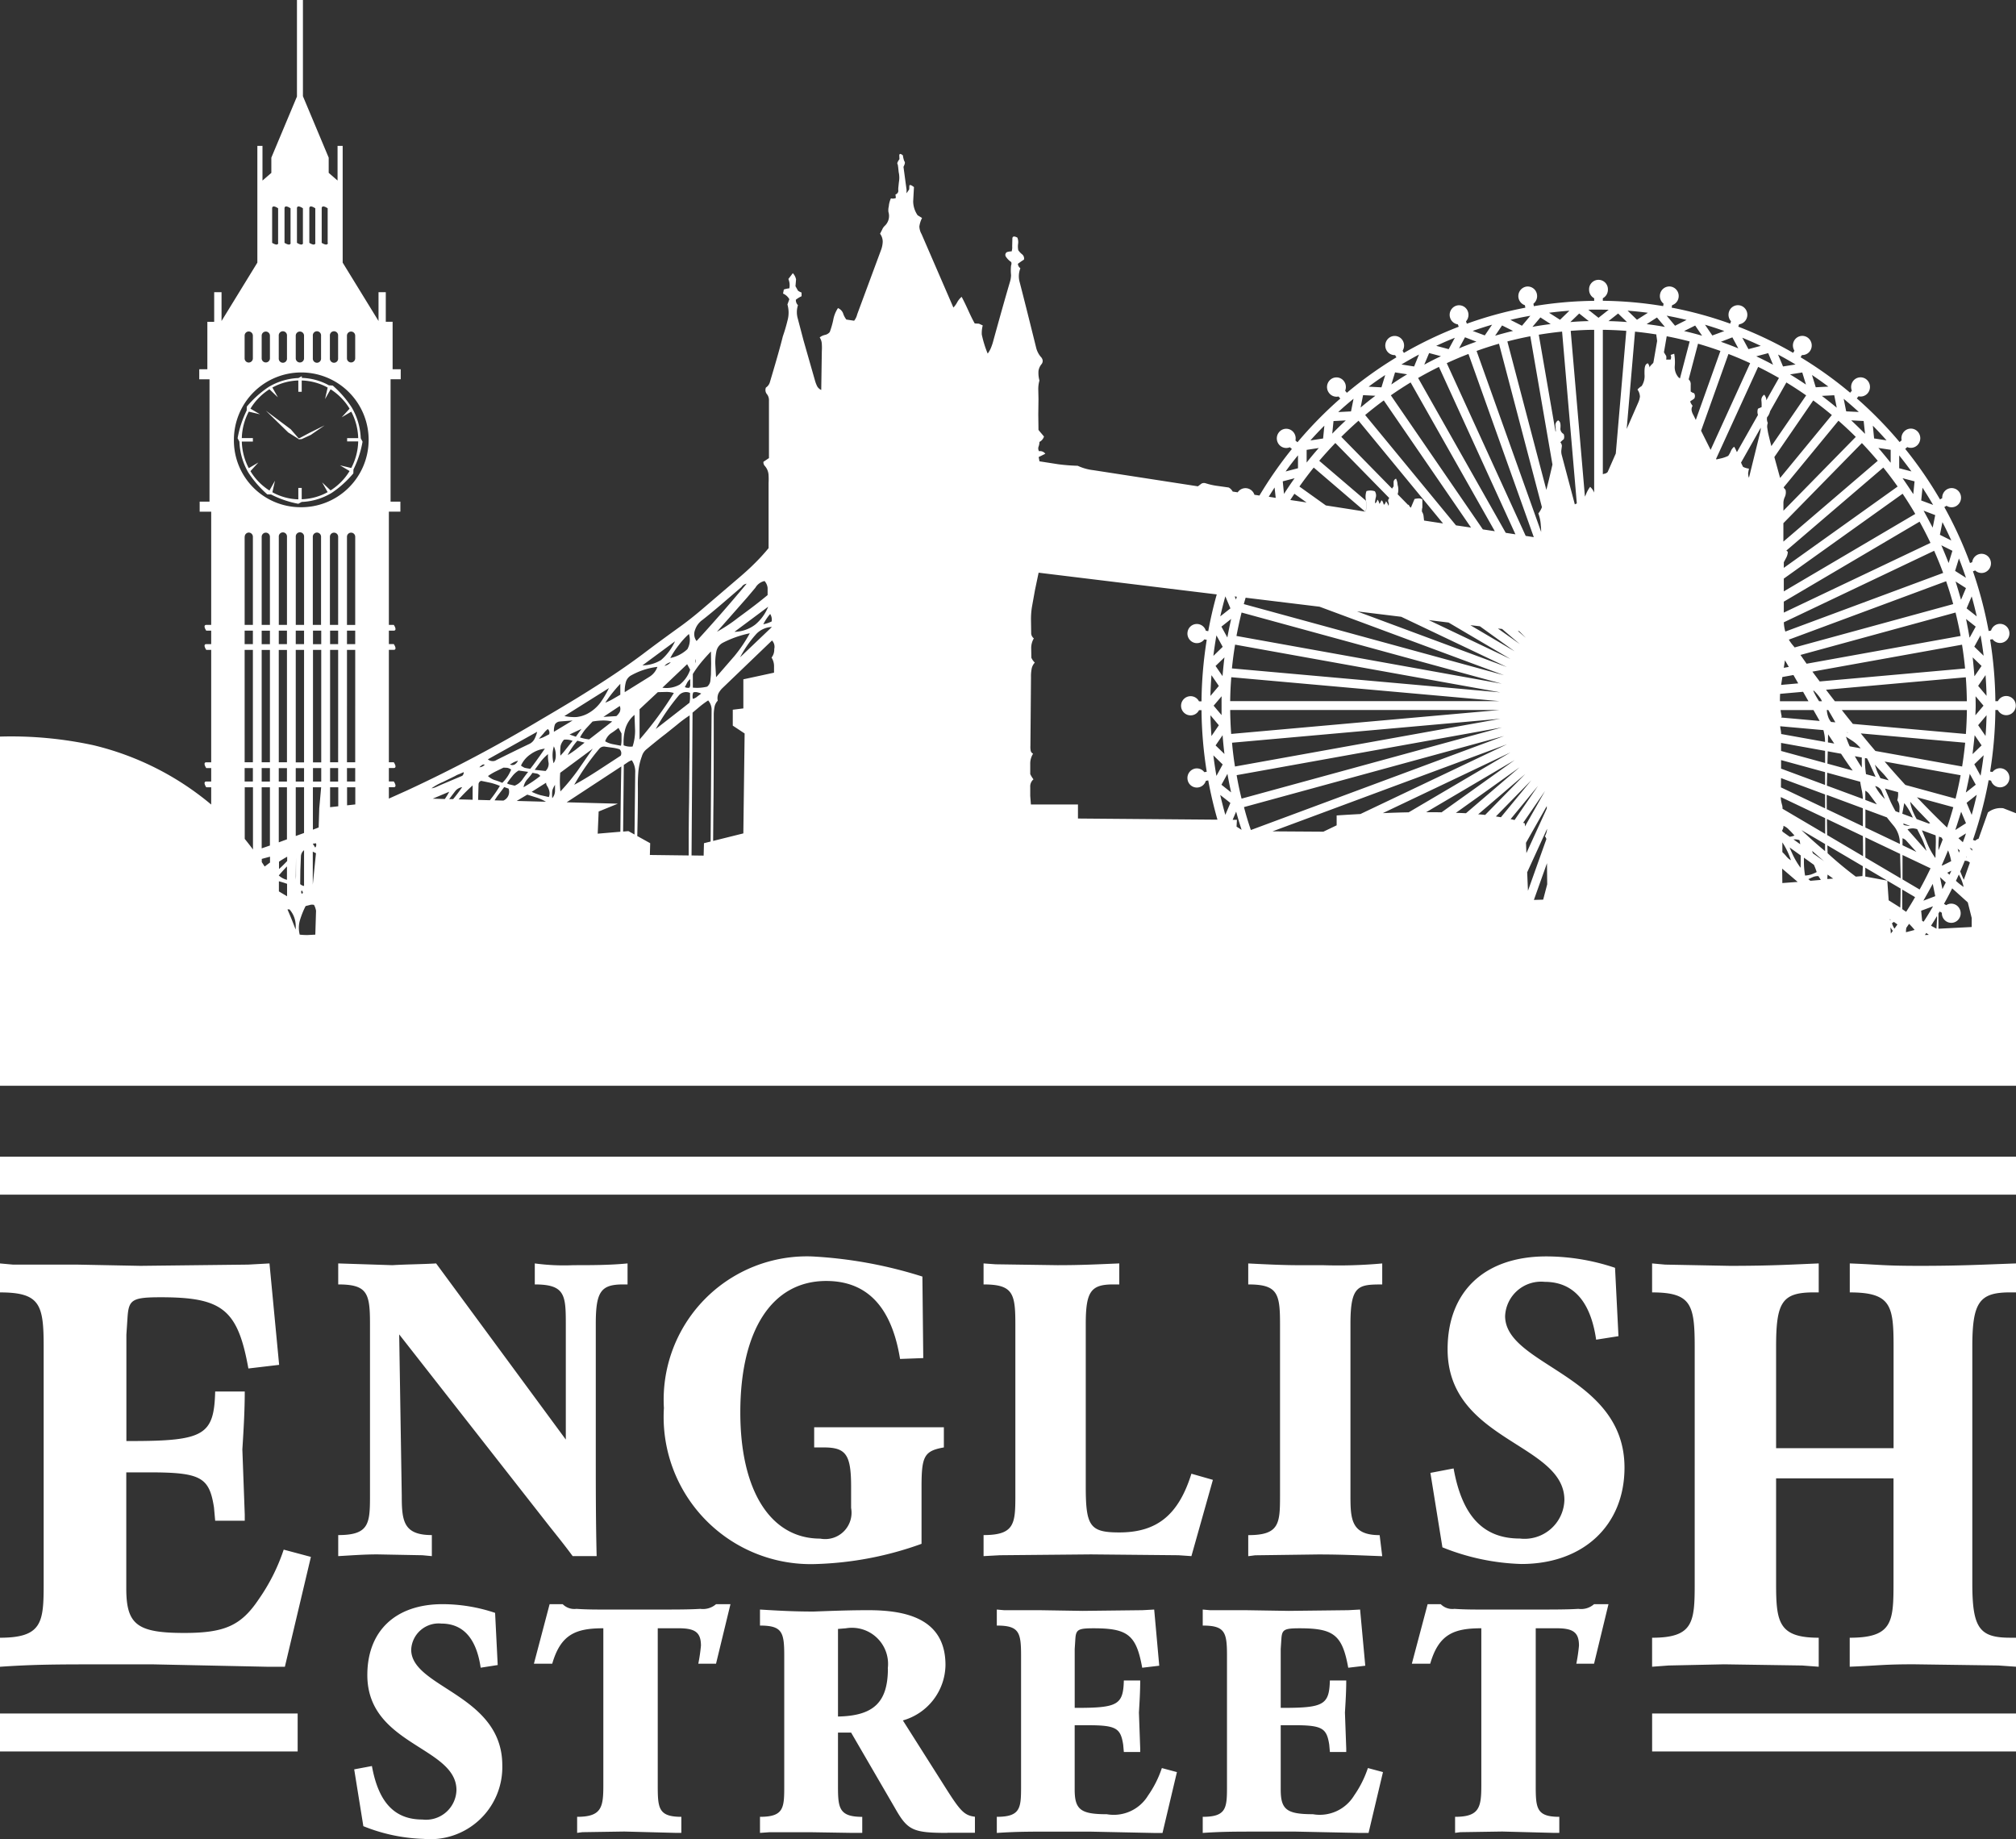<?xml version="1.0" encoding="UTF-8"?> <svg xmlns="http://www.w3.org/2000/svg" width="91" height="83" viewBox="0 0 91 83"><rect x="0" y="0" width="91" height="83" fill="#333333" stroke="none"/>  <defs> <style> .cls-1 { fill: #fff; fill-rule: evenodd; } </style> </defs> <path id="Logo" class="cls-1" d="M372.278-36.43m13.769,89.288c0.127,0.156.252,0.316,0.372,0.479V50.528h-0.372v2.329Zm0.769,1.047,0.131,0.2,0.241-.181V53.661l-0.372.1V53.9Zm0.773,1.323,0.369,0.22V54.886q-0.189-.068-0.369-0.115v0.456Zm0.387,0.813q0.195,0.443.368,0.907a1.408,1.408,0,0,0-.013-0.357,1.1,1.1,0,0,0-.266-0.552Zm1.257,1.138,0.033-1.077a0.86,0.86,0,0,0-.092-0.265,0.364,0.364,0,0,0-.207.009l-0.172.044a3.8,3.8,0,0,0-.249.614,1.233,1.233,0,0,0-.017.675,2.938,2.938,0,0,0,.353.018Zm0.151-4.837,0.027-.862,0.085-.951h-0.372v1.913Zm0.513-.915,0.372-.041V50.528H389.9v0.9Zm0.769-.084,0.372-.04V50.528h-0.372v0.814Zm3.867-.3,0.545,0.015a2.874,2.874,0,0,0,.2-0.328Zm0.743,0.02,0.178,0c0.135-.161.27-0.341,0.408-0.54a0.491,0.491,0,0,0-.31.175l-0.2.263Zm0.419,0.011,0.639,0.017V50.445A8.454,8.454,0,0,0,395.7,51.079Zm0.887,0.024,0.53,0.015a5.314,5.314,0,0,0,.452-0.646,2.732,2.732,0,0,0-.422-0.14l-0.421-.088a0.165,0.165,0,0,0-.12.166l-0.017.605Zm0.742,0.02,0.4,0.011a0.432,0.432,0,0,0,.233-0.54l-0.2-.07c-0.011.024-.115,0.161-0.309,0.412Zm1,0.027,1.317,0.036a1.958,1.958,0,0,0-.395-0.18l-0.446-.14Zm2.255,0.061,2.311,0.063-0.867.353-0.043,1,1.023-.087q0.021-2.027.043-2.947Zm2.548,1.321,0.24-.02,0.275,0.153,0.031-2.788a0.917,0.917,0,0,0-.154-0.562,0.707,0.707,0,0,0-.181.088l-0.18.122Zm0.637,0.2,0.585,0.325-0.014.531,1.752,0.022,0-.446q0-1.043.017-1.947l0.017-1.937q0.009-.219.009-1.991a5.774,5.774,0,0,0-.567.421l-0.525.421q-0.291.219-.851,0.684a0.632,0.632,0,0,0-.215.325,2.674,2.674,0,0,0-.154.657,6.728,6.728,0,0,0-.026.675Q403.8,51.238,403.766,52.731Zm2.452,0.878,0.546,0.007,0.015-.56,0.3-.075,0.044-5.973a0.652,0.652,0,0,0-.155-0.395,4.313,4.313,0,0,0-.361.263l-0.344.289Zm0.974-.656,1.364-.339,0.058-4.51-0.535-.354V47.029l0.477-.059V45.657l1.385-.3V45.088a0.72,0.72,0,0,0-.112-0.412,0.574,0.574,0,0,0,.121-0.386,0.413,0.413,0,0,0-.1-0.386l-2.209,2.121a0.978,0.978,0,0,0-.206.263,0.548,0.548,0,0,0-.035.333,0.559,0.559,0,0,0-.146.289,1.875,1.875,0,0,0-.034.325q0,3.341-.017,4.3Zm49.529,1.8,0.472-.041-0.109-.169a0.571,0.571,0,0,0-.232.035l-0.224.1Zm-67.6-1.675,0.11,0.176a0.185,0.185,0,0,0,.034-0.193Zm0,0.36v1.49l0.144-1.42Zm-0.394,1.548V53.368a0.381,0.381,0,0,0-.141.259l-0.026.64-0.008.631A0.311,0.311,0,0,0,388.73,54.983Zm0-2.391V50.528h-0.375v2.2Zm-0.364,1.124-0.011.989,0.011-.165V53.715Zm-0.408.989V54.1q-0.175.181-.369,0.409a0.858,0.858,0,0,0,.347.191Zm-0.369-4.176v2.485l0.369-.135v-2.35h-0.369Zm-0.4,2.629V50.528h-0.372v2.757Zm1.354-15.267a3.041,3.041,0,1,0-2.98-3.04A3.011,3.011,0,0,0,388.542,37.89Zm-2.495,11.772v0.607h0.372V49.662h-0.372Zm0-5.333V49.4h0.372V44.328h-0.372Zm0-.867v0.607h0.372V43.461h-0.372Zm0-4.237V43.2h0.372V39.224a0.189,0.189,0,0,0-.186-0.19A0.187,0.187,0,0,0,386.047,39.224Zm4.619,3.977h0.372V39.224a0.186,0.186,0,1,0-.372,0V43.2Zm0.372,0.867V43.461h-0.372v0.607h0.372Zm0,5.334V44.328h-0.372V49.4h0.372Zm0,0.867V49.662h-0.372v0.607h0.372Zm-3.85-.607h-0.372v0.607h0.372V49.662Zm0-5.333h-0.372V49.4h0.372V44.328Zm0-.867h-0.372v0.607h0.372V43.461Zm0-.26V39.224a0.186,0.186,0,1,0-.372,0V43.2h0.372Zm0.77,0V39.224a0.185,0.185,0,1,0-.369,0V43.2h0.369Zm0.772,0V39.224a0.188,0.188,0,1,0-.375,0V43.2h0.375Zm0.766,0V39.224a0.186,0.186,0,0,0-.186-0.19,0.189,0.189,0,0,0-.186.19V43.2H389.5Zm0.4,7.068h0.372V49.662H389.9v0.607Zm-1.939-.607h-0.369v0.607h0.369V49.662Zm0-5.333h-0.369V49.4h0.369V44.328Zm0-.26V43.461h-0.369v0.607h0.369Zm0.772,0V43.461h-0.375v0.607h0.375Zm0.394,0H389.5V43.461h-0.372v0.607Zm0,5.334H389.5V44.328h-0.372V49.4Zm0,0.867H389.5V49.662h-0.372v0.607Zm-0.769-.867h0.375V44.328h-0.375V49.4Zm0.375,0.26h-0.375v0.607h0.375V49.662Zm1.539-.26V44.328H389.9V49.4h0.372Zm0-5.334V43.461H389.9v0.607h0.372Zm0-.867V39.224a0.186,0.186,0,1,0-.372,0V43.2h0.372Zm-2.71-17.247V24.4c-0.208-.139-0.27-0.078-0.27,0v1.559C387.5,26.09,387.559,26.03,387.559,25.954Zm2.237,0V24.4c-0.21-.139-0.27-0.078-0.27,0v1.559C389.734,26.09,389.8,26.03,389.8,25.954Zm-0.559,0V24.4c-0.21-.139-0.269-0.078-0.269,0v1.559C389.175,26.09,389.237,26.03,389.237,25.954Zm-0.559,0V24.4c-0.21-.139-0.269-0.078-0.269,0v1.559C388.617,26.09,388.678,26.03,388.678,25.954Zm-0.558,0V24.4c-0.21-.139-0.272-0.078-0.272,0v1.559C388.058,26.09,388.12,26.03,388.12,25.954Zm2.546,5.214a0.186,0.186,0,1,0,.372,0V30.149a0.186,0.186,0,1,0-.372,0v1.019Zm-0.77,0a0.186,0.186,0,1,0,.371,0V30.149a0.186,0.186,0,1,0-.371,0v1.019Zm-0.77,0a0.186,0.186,0,1,0,.371,0V30.149a0.186,0.186,0,1,0-.371,0v1.019Zm-0.771,0a0.187,0.187,0,1,0,.374,0V30.149a0.187,0.187,0,1,0-.374,0v1.019Zm-0.767,0a0.186,0.186,0,1,0,.371,0V30.149a0.186,0.186,0,1,0-.371,0v1.019Zm-0.771,0a0.186,0.186,0,1,0,.372,0V30.149a0.186,0.186,0,1,0-.372,0v1.019Zm-0.77,0a0.187,0.187,0,0,0,.186.19,0.189,0.189,0,0,0,.186-0.19V30.149a0.189,0.189,0,0,0-.186-0.19,0.187,0.187,0,0,0-.186.19v1.019Zm69.412,21.854v0.429a2.118,2.118,0,0,1,.181.193,0.672,0.672,0,0,0,.206.175A3.339,3.339,0,0,0,455.459,53.023Zm4.633-1.955-0.146-.359a0.41,0.41,0,0,0-.3-0.237A2.16,2.16,0,0,0,460.092,51.067Zm1.23,1.315a0.636,0.636,0,0,0-.215.044l0.859,0.973a4.611,4.611,0,0,0-.189-0.517l-0.232-.465A0.791,0.791,0,0,0,461.322,52.382Zm-56.047-7.5a0.541,0.541,0,0,0-.276.167A0.535,0.535,0,0,0,405.275,44.886Zm-0.6.211a3.161,3.161,0,0,0-1.152.368,0.5,0.5,0,0,0-.267.316,1.558,1.558,0,0,0-.051.456l1.126-.7A0.858,0.858,0,0,0,404.673,45.1Zm0.584-.4a1.581,1.581,0,0,0,.774-0.4,0.86,0.86,0,0,0,.069-0.684,3.334,3.334,0,0,0-.456.5A3.833,3.833,0,0,0,405.257,44.694Zm-0.412.088a2.476,2.476,0,0,0,.627-0.842L404,45.027A1.621,1.621,0,0,0,404.845,44.782Zm-1.866,2.34a0.341,0.341,0,0,0,0-.263l-0.739.491,0.584-.035A0.671,0.671,0,0,0,402.979,47.122ZM403,46.351V45.86a6.653,6.653,0,0,0-.679.851,2.52,2.52,0,0,0,.361-0.175Zm3.155-1.123-0.138-.254L404.9,46.035a1.221,1.221,0,0,0,.782-0.141A1.421,1.421,0,0,0,406.151,45.228Zm-0.034.807a0.271,0.271,0,0,0,.034-0.176V45.65a0.47,0.47,0,0,0-.146.175l-0.095.184A0.321,0.321,0,0,0,406.117,46.035Zm0.026,0.236a0.43,0.43,0,0,0-.5.106A9.373,9.373,0,0,0,404.6,47.9l1.521-1.184a0.915,0.915,0,0,0,.026-0.227Zm-1.092-.044-0.361.009-0.825.771v1.367a15.859,15.859,0,0,0,1.547-2.1A1.129,1.129,0,0,0,405.051,46.228Zm-2,1.876-0.137-.255a3.736,3.736,0,0,1-.353.255,0.75,0.75,0,0,0-.249.35,1.033,1.033,0,0,0,.352.132l0.361,0.07a1.311,1.311,0,0,0,.026-0.281V48.1Zm0.1,0.535a0.819,0.819,0,0,0,.4.052,2.327,2.327,0,0,0,.112-0.71l-0.026-.719a1.293,1.293,0,0,0-.413.622A2.332,2.332,0,0,0,403.151,48.639Zm-0.137.465a0.245,0.245,0,0,0-.052-0.29,1.807,1.807,0,0,0-.318-0.07l-0.318-.044a0.28,0.28,0,0,0-.267.079,10.652,10.652,0,0,0-1.143,1.639q0.456-.246,1.066-0.64ZM402.1,46.71a4.344,4.344,0,0,0,.387-0.658l-2.011,1.263a2.1,2.1,0,0,0,.55.044,1.4,1.4,0,0,0,.49-0.15A1.768,1.768,0,0,0,402.1,46.71Zm-0.851,1.183-0.541.254,0.284,0.1Zm0.5-.333-0.31.333a2.381,2.381,0,0,0-.258.386,1.835,1.835,0,0,0,.413.088l1.04-.806a1.721,1.721,0,0,0-.464-0.044A2.963,2.963,0,0,0,401.75,47.561Zm-0.731,1.245,0.37-.29-0.327-.087a3.19,3.19,0,0,0-.438.649A4.455,4.455,0,0,0,401.019,48.806Zm0.74-.018-1.47,1.088a4.614,4.614,0,0,0,.008.841,9.243,9.243,0,0,0,.782-0.947Zm-1.969-.649a0.223,0.223,0,0,0-.06-0.237,0.965,0.965,0,0,0-.189.193l-0.215.245a1.052,1.052,0,0,0,.266-0.1Zm0.266-.456a0.8,0.8,0,0,0-.051.342l0.842-.508-0.584.044A0.289,0.289,0,0,0,400.056,47.683Zm0.25,0.973a2.136,2.136,0,0,0-.009.447,3.691,3.691,0,0,0,.275-0.325l0.275-.342a0.766,0.766,0,0,0-.387-0.053A0.632,0.632,0,0,0,400.306,48.656Zm-0.542.771a1.53,1.53,0,0,1-.026-0.394,2.144,2.144,0,0,0-.318.324l-0.283.386,0.49,0.052A0.447,0.447,0,0,0,399.764,49.428Zm0.224,0.018a0.577,0.577,0,0,0,.1-0.334,0.943,0.943,0,0,0-.086-0.429A1.426,1.426,0,0,0,399.988,49.446Zm-2.588-.14q0.843-.421,1.487-0.727a0.51,0.51,0,0,0,.241-0.228,1.5,1.5,0,0,0,.12-0.325l-2.226,1.244a0.337,0.337,0,0,0,.206.08A0.293,0.293,0,0,0,397.4,49.305Zm0.98,0.026a1.2,1.2,0,0,0-.189.07l-0.172.1a0.232,0.232,0,0,0,.215,0A0.418,0.418,0,0,0,398.38,49.332Zm1.212-.544a1.379,1.379,0,0,0-.645.255,1.22,1.22,0,0,0-.429.508,0.8,0.8,0,0,0,.163.1,1.879,1.879,0,0,0,.258.044Q399.163,49.411,399.592,48.788Zm9.112-7.443a0.322,0.322,0,0,0-.232.149l-0.877.754q-0.533.456-.894,0.736a0.893,0.893,0,0,0-.326.447,0.509,0.509,0,0,0,.068.5C407.131,43.177,407.859,42.353,408.7,41.345Zm0.808-.122a0.633,0.633,0,0,0-.412.3l-0.37.439-1.367,1.551a7,7,0,0,0,.963-0.639q0.808-.588,1.324-1.017c0-.152,0-0.261,0-0.324A0.554,0.554,0,0,0,409.512,41.222Zm-1.366,3.393a6.473,6.473,0,0,0,.7-1.035,4.765,4.765,0,0,0-1.221.43,0.567,0.567,0,0,0-.292.412,2.432,2.432,0,0,0-.043.57l0.034,0.57Zm0.008-1.1a1.6,1.6,0,0,0,.946-0.333,2.049,2.049,0,0,0,.576-0.8Zm1.272-.114a0.966,0.966,0,0,0-.318.246,5.039,5.039,0,0,0-.7,1.017l1.436-1.368A0.971,0.971,0,0,0,409.426,43.4Zm-3.034,1.526,0.017-.184A0.247,0.247,0,0,0,406.392,44.93Zm0.7-.526q-0.275.29-.447,0.5a4.74,4.74,0,0,0-.37.518v0.614a1.947,1.947,0,0,0,.645-0.044,0.4,0.4,0,0,0,.146-0.263l0.026-.281,0.009-.5Zm2.742-1.359a0.485,0.485,0,0,0-.068-0.333,2.225,2.225,0,0,0-.31.464A1.379,1.379,0,0,0,409.83,43.046Zm-3.369,3.4,0.189-.14a0.931,0.931,0,0,0-.189-0.061,0.335,0.335,0,0,0-.172.009,0.509,0.509,0,0,0-.018.289A0.481,0.481,0,0,0,406.461,46.447Zm-11.545,3.971,0.946-.4a0.215,0.215,0,0,0,.068-0.167l-0.2.087a0.944,0.944,0,0,0-.189.088L395,50.287a2.788,2.788,0,0,0-.524.289,0.7,0.7,0,0,0,.214-0.061Zm1.96-.9c-0.052-.023-0.1-0.023-0.241.114A0.338,0.338,0,0,0,396.876,49.516Zm0.5,0.3a2.511,2.511,0,0,0-.352.21,0.806,0.806,0,0,0,.309.184,2.79,2.79,0,0,1,.336.123,1.675,1.675,0,0,0,.4-0.6,0.451,0.451,0,0,0-.18-0.079l-0.164-.008Zm0.671,0.6,0.181,0.044a0.813,0.813,0,0,0,.335-0.254c0.115-.164.206-0.287,0.275-0.368l-0.43-.061a1.021,1.021,0,0,0-.292.263,3.349,3.349,0,0,0-.232.315A0.375,0.375,0,0,0,398.045,50.409Zm1.186-.5-0.2-.035a2.875,2.875,0,0,1-.241.3,0.742,0.742,0,0,0-.163.35,6.2,6.2,0,0,0,.756-0.508A0.285,0.285,0,0,0,399.231,49.91Zm0.482,0.587a0.284,0.284,0,0,1-.069-0.175L399,50.734a2.539,2.539,0,0,0,.387.149l0.387,0.087a0.435,0.435,0,0,0,.034-0.175A0.613,0.613,0,0,0,399.713,50.5Zm0.215,0.517a0.516,0.516,0,0,0,.12-0.316V50.418a1.107,1.107,0,0,0-.12.246A1.56,1.56,0,0,0,399.928,51.015Zm-11.313,4.164a0.123,0.123,0,0,0,.009.158C388.675,55.3,388.7,55.278,388.615,55.179Zm-1.026-.962c0.117-.1.24-0.225,0.369-0.361V53.663q-0.183.1-.369,0.224v0.331ZM462.255,55.9l-0.536.2,0.045,0.458,0.067,0.037Q462.052,56.257,462.255,55.9Zm0.315-1.313,0.109,0.537c0.051-.1.1-0.2,0.151-0.3Zm0.51-.292-0.182.09c0.031,0.028.064,0.058,0.1,0.091C463.025,54.419,463.052,54.358,463.08,54.3Zm0.287-.994,0.056,0.181,0.037-.1Zm0.373-.69-0.339.215,0.2,0.183C463.649,52.88,463.7,52.748,463.74,52.615Zm0.488-1.743-0.458.362L464,51.775Q464.125,51.328,464.228,50.872Zm0.311-1.785-0.421.409,0.283,0.517Q464.482,49.554,464.539,49.087Zm0.132-1.806-0.379.45,0.333,0.486Q464.661,47.752,464.671,47.281Zm-0.046-1.81-0.333.486,0.379,0.45Q464.66,45.937,464.625,45.471Zm-0.224-1.8-0.283.517,0.421,0.409Q464.482,44.134,464.4,43.676ZM464,41.914l-0.229.542,0.458,0.361Q464.125,42.361,464,41.914Zm-0.576-1.71-0.173.56,0.49,0.311Q463.593,40.634,463.423,40.2Zm-0.744-1.642-0.115.573,0.516,0.257Q462.89,38.971,462.679,38.562Zm-0.9-1.556-0.058.58,0.537,0.2Q462.027,37.389,461.777,37.005Zm-1.052-1.456v0.581l0.553,0.144Q461.01,35.905,460.725,35.549Zm-1.19-1.342,0.057,0.578,0.563,0.087Q459.854,34.532,459.535,34.207Zm-1.317-1.214,0.114,0.57,0.569,0.028Q458.567,33.284,458.218,32.994Zm-1.43-1.073,0.17,0.556,0.57-.03Q457.165,32.175,456.788,31.921ZM455.259,31l0.225,0.538,0.565-.089Q455.661,31.214,455.259,31Zm-1.614-.758,0.279,0.514,0.555-.147Q454.068,30.414,453.645,30.241Zm-1.682-.586,0.33,0.484,0.541-.2Q452.4,29.783,451.963,29.655Zm-1.731-.409L450.61,29.7l0.52-.262Q450.685,29.329,450.232,29.246Zm-1.763-.226,0.422,0.409,0.493-.315C449.081,29.075,448.777,29.044,448.469,29.02Zm-1.774-.043,0.46,0.364,0.459-.364c-0.152,0-.306-0.006-0.459-0.006S446.848,28.972,446.7,28.977Zm-1.77.138,0.493,0.315,0.422-.409Q445.38,29.056,444.925,29.114Zm-1.745.32L443.7,29.7l0.378-.449C443.776,29.3,443.476,29.364,443.18,29.434Zm-1.7.5,0.541,0.2,0.33-.484C442.053,29.74,441.762,29.833,441.475,29.934Zm-1.644.673,0.556,0.148,0.278-.514Q440.242,30.414,439.831,30.607Zm-1.57.841,0.566,0.088L439.051,31Q438.65,31.214,438.261,31.448Zm-1.479,1,0.57,0.03,0.17-.556Q437.146,32.174,436.782,32.447Zm-1.373,1.145,0.569-.029,0.114-.57Q435.742,33.283,435.409,33.592Zm-1.254,1.28,0.563-.087,0.057-.578Q434.457,34.531,434.155,34.871Zm-1.122,1.4,0.552-.144V35.548Q433.3,35.9,433.033,36.274Zm-0.454,1.193L432.533,37c-0.089.138-.177,0.276-0.262,0.417Zm0.86-.888-0.542.142,0.056,0.568Q433.189,36.927,433.439,36.579Zm1.091-1.363-0.555.085v0.572Q434.245,35.538,434.53,35.217Zm1.218-1.244-0.56.029-0.057.569Q435.433,34.264,435.748,33.973Zm1.334-1.112-0.56-.029-0.111.56Q436.74,33.118,437.082,32.861Zm1.436-.969-0.552-.087-0.167.545C438.035,32.191,438.274,32.038,438.518,31.891Zm1.524-.816-0.538-.143-0.219.523Q439.659,31.255,440.042,31.075Zm1.6-.655-0.519-.2-0.268.5C441.111,30.613,441.374,30.514,441.639,30.421Zm1.655-.485-0.5-.249-0.314.463Q442.886,30.033,443.294,29.935Zm1.695-.311-0.465-.3-0.359.426C444.438,29.7,444.712,29.661,444.989,29.625Zm1.719-.134-0.433-.343-0.4.386Q446.29,29.5,446.708,29.491Zm1.724,0.043-0.4-.386-0.434.343Q448.02,29.5,448.432,29.533Zm1.712,0.22-0.358-.426-0.466.3C449.6,29.661,449.871,29.7,450.144,29.753Zm1.681,0.4-0.315-.463-0.5.249Q451.425,30.032,451.825,30.15Zm1.633,0.57-0.269-.5-0.518.2C452.936,30.514,453.2,30.613,453.458,30.719Zm1.567,0.736-0.218-.523-0.539.143Q454.652,31.256,455.025,31.456Zm1.486,0.894-0.167-.545-0.552.087C456.036,32.038,456.275,32.191,456.511,32.35Zm1.389,1.043-0.112-.56-0.559.029Q457.571,33.119,457.9,33.392Zm1.278,1.179L459.123,34l-0.561-.029Q458.877,34.265,459.178,34.571Zm1.157,1.3V35.3l-0.555-.085Q460.065,35.539,460.335,35.875Zm1.021,1.415,0.057-.568-0.542-.142Q461.122,36.928,461.356,37.289Zm0.877,1.512,0.112-.557-0.524-.2C461.964,38.295,462.1,38.546,462.233,38.8Zm0.722,1.594,0.166-.54-0.5-.249Q462.8,40,462.955,40.4Zm0.559,1.66,0.219-.517-0.47-.3Q463.4,41.644,463.514,42.056Zm0.39,1.711,0.269-.489-0.436-.344Q463.83,43.346,463.9,43.766Zm0.219,1.744,0.314-.459-0.4-.386C464.073,44.946,464.1,45.227,464.123,45.51Zm0.044,1.758,0.358-.424-0.358-.424c0,0.141.005,0.282,0.005,0.424S464.171,47.128,464.167,47.269Zm-0.128,1.754,0.4-.386-0.314-.459Q464.09,48.6,464.039,49.023Zm-0.3,1.733,0.436-.344-0.269-.49Q463.831,50.343,463.737,50.756Zm-0.475,1.693,0.47-.3-0.218-.517C463.436,51.908,463.353,52.18,463.262,52.449Zm-0.584,1.606,0.385-.192a2.158,2.158,0,0,0-.14-0.488q-0.138.343-.288,0.678A0.354,0.354,0,0,0,462.678,54.055Zm-0.857,1.587,0.524-.2-0.113-.556Q462.035,55.271,461.821,55.642Zm-0.787,1.425,0.379-.1a2.668,2.668,0,0,0-.25-0.276l-0.122.177C461.036,56.936,461.033,57,461.034,57.067ZM433.978,37.676l-0.55-.393q-0.094.14-.186,0.282l0.365,0.054Zm0.571-1.881,2.107,1.8,0,0.021a0.825,0.825,0,0,1-.026.473l-0.009,0L434.3,36.1q-0.336.418-.646,0.857l1.194,0.853c1.477,0.229,1.734.272,1.778,0.281l0.009,0a0.825,0.825,0,0,0,.026-0.473l0-.021a0.79,0.79,0,0,1,.02-0.435,0.626,0.626,0,0,1,.378.008,0.344,0.344,0,0,1,.043.281,1,1,0,0,0-.034.263,0.2,0.2,0,0,0,.1-0.158c0.034,0.006.054,0.035,0.1,0.184a0.678,0.678,0,0,0,.086-0.158c0.04,0.006.06,0.041,0.111,0.2a0.255,0.255,0,0,0,.095-0.166,0.6,0.6,0,0,1,.112.21,0.206,0.206,0,0,0,0-.166,0.159,0.159,0,0,1,.041-0.181l-2.437-2.487Q434.9,35.384,434.549,35.795Zm5.589,2.828-3.815-4.637q-0.4.352-.778,0.728l2.291,2.337a1.077,1.077,0,0,1,.07-0.1V36.768a0.164,0.164,0,0,1,.111-0.166,0.709,0.709,0,0,1,.069.28,0.728,0.728,0,0,1,.009.4,0.1,0.1,0,0,0-.006.024l0.472,0.482,0.006-.015a0.113,0.113,0,0,1,.052.074l0.065,0.067,0.167-.395a0.928,0.928,0,0,1,.189-0.026,0.3,0.3,0,0,1,.164.044v0.368a0.513,0.513,0,0,0-.018.184,0.49,0.49,0,0,1,.069.175l0.026,0.228Zm1.265,0.189-3.941-5.742q-0.43.316-.84,0.659l4.1,4.98,0.678,0.1H441.4Zm1.071,0.161-3.8-6.714q-0.456.277-.893,0.582l4.153,6.05Zm0.931,0.14-3.453-7.555q-0.479.235-.94,0.5l3.955,6.988Zm0.829,0.128-2.949-8.267q-0.5.192-.98,0.415l3.563,7.795Zm0.367-1.352-1.938-7.378q-0.513.147-1.012,0.327l2.915,8.169a2.684,2.684,0,0,0-.016-0.293,1.776,1.776,0,0,0-.111-0.543,0.97,0.97,0,0,0,.154-0.263Zm0.475-1.924-1-5.79q-0.523.1-1.035,0.234l1.76,6.7,0.12-.482Zm1.1,1.756-0.665-7.756c-0.354.035-.7,0.082-1.052,0.14l0.755,4.368,0.016-.011-0.018-.246a0.252,0.252,0,0,1,.121-0.246c0.085,0.047.126,0.129,0.1,0.386a0.273,0.273,0,0,0,.146.228,0.309,0.309,0,0,1,.008.236,1.321,1.321,0,0,0-.154.14,0.263,0.263,0,0,1,.069.167l-0.026.2a0.612,0.612,0,0,0,.017.2l0.593,2.236A0.4,0.4,0,0,1,446.176,37.722Zm0.783-.491V29.884c-0.355,0-.709.02-1.059,0.047l0.642,7.483c0.014-.032.03-0.065,0.046-0.1a1.371,1.371,0,0,1,.189-0.343A0.688,0.688,0,0,1,446.959,37.23Zm0.976-1.764,0.474-5.535q-0.525-.041-1.059-0.047V36.4l0.063-.02a0.249,0.249,0,0,0,.155-0.079Zm1.71-4.175,0.156-.9c-0.007-.073-0.018-0.153-0.033-0.24a0.37,0.37,0,0,1,0-.058q-0.478-.077-0.965-0.126l-0.376,4.39,0.521-1.19a0.926,0.926,0,0,0,.077-0.271,0.6,0.6,0,0,0-.111-0.316,0.783,0.783,0,0,1,.189-0.158,0.832,0.832,0,0,0,.129-0.526c-0.006-.281.006-0.468,0.154-0.5a0.447,0.447,0,0,1,.078.21c-0.006-.041,0-0.075.163-0.227Zm1.186,0.789,0.439-1.671q-0.512-.133-1.036-0.234l-0.125.722c0.027,0.049.059,0.1,0.1,0.164a0.379,0.379,0,0,1,0,.166h0.2a0.25,0.25,0,0,0,0-.21l0.164-.053a2.212,2.212,0,0,1,.026.535,0.694,0.694,0,0,0,.163.526Zm0.716,1.871,1.111-3.113q-0.5-.179-1.011-0.327l-0.423,1.609a0.291,0.291,0,0,1,.092.247v0.3a0.43,0.43,0,0,0,.154.079,0.231,0.231,0,0,1,.009.237,0.882,0.882,0,0,1-.172.114c-0.017.035-.009,0.073,0.095,0.219a0.3,0.3,0,0,0-.043.211,0.637,0.637,0,0,0,.077.2Zm0.669,1.351L454,31.39q-0.482-.224-0.979-0.415l-1.236,3.464Zm1.188,0.1,0.949-1.676a0.442,0.442,0,0,1,0-.283l0.163-.07a1.841,1.841,0,0,0-.008-0.289,0.281,0.281,0,0,1,.129-0.272,0.522,0.522,0,0,1,.086.167l0.007,0.086,0.57-1.008q-0.461-.265-0.939-0.5l-1.9,4.153,0.017,0.023,0.267-.061a1.674,1.674,0,0,0,.266-0.1,1.146,1.146,0,0,0,.12-0.219,0.465,0.465,0,0,1,.147-0.193A1.567,1.567,0,0,1,453.4,35.4Zm1.075-1.1-0.89,1.573a1.878,1.878,0,0,0,.091.194,0.79,0.79,0,0,0,.266.079l-0.034.184a0.5,0.5,0,0,0,.034.228l0.507-2.052A0.889,0.889,0,0,0,454.479,34.3Zm0.478,0.83,1.571-2.289q-0.437-.306-0.893-0.583l-0.736,1.3a0.628,0.628,0,0,1-.136.272,0.414,0.414,0,0,0,.034.254,0.494,0.494,0,0,0-.026.211l0.035,0.219Q454.862,34.771,454.957,35.131Zm0.395,1.438,2.336-2.84q-0.409-.343-0.84-0.659l-1.755,2.555Zm0.15,1.478,3.266-3.331q-0.379-.378-0.782-0.731l-2.475,3.009a0.549,0.549,0,0,0,.086.107,0.5,0.5,0,0,1-.035.333,0.65,0.65,0,0,0-.06.3v0.315Zm0,1.392,4.258-3.645q-0.346-.41-0.716-0.8L455.5,38.611V39.44Zm0.017,1.187,5.138-3.67q-0.309-.439-0.646-0.857l-4.377,3.747L455.7,39.9a0.6,0.6,0,0,1-.069.263l-0.112.21v0.256Zm0,1.061,5.934-3.495q-0.271-.466-0.571-0.911l-5.363,3.83v0.576Zm0,0.958L462.14,39.5q-0.231-.488-0.492-0.958l-6.129,3.61v0.5Zm0.068,0.856,7.125-2.646q-0.187-.507-0.407-1l-6.785,3.227A1.686,1.686,0,0,0,455.587,43.5Zm0.421,0.716,7.158-1.956q-0.144-.523-0.32-1.032l-7.1,2.636a1.921,1.921,0,0,0,.177.249C455.952,44.149,455.98,44.183,456.008,44.218Zm0.54,0.735L463.5,43.7q-0.1-.534-0.229-1.057l-7,1.914Zm-1.03.185,0.226-.041-0.01-.018-0.163-.281Zm1.622,0.615,6.562-.585q-0.053-.542-0.138-1.074L456.81,45.31C456.919,45.458,457.03,45.606,457.14,45.754Zm-1.742.156,0.772-.069-0.216-.377-0.5.09Zm2.425,0.736h5.958q-0.006-.544-0.046-1.08l-6.311.563Q457.622,46.387,457.823,46.645Zm-0.712,0h0.13a0.822,0.822,0,0,0-.1-0.172,2,2,0,0,0-.262-0.3l-0.032,0a3.483,3.483,0,0,0,.191.356Zm-1.766,0h1.286l-0.218-.382-0.024-.043-1.037.092C455.345,46.427,455.343,46.538,455.345,46.645Zm3.292,1.024,5.1,0.455q0.04-.536.046-1.08h-5.645C458.3,47.253,458.469,47.462,458.637,47.67Zm-0.985-.088,0.194,0.017-0.006-.012-0.315-.544H457.46a1.194,1.194,0,0,0,.088.377A0.827,0.827,0,0,0,457.652,47.582Zm-2.25-.2,1.735,0.155c-0.015-.027-0.029-0.053-0.045-0.08l-0.234-.412h-1.485a2.877,2.877,0,0,0,.052.289A0.431,0.431,0,0,0,455.4,47.38Zm3,0.667-0.047,0a0.385,0.385,0,0,0,.057.017Zm1.256,0.843,3.91,0.7q0.085-.531.138-1.073l-4.712-.42Q459.319,48.5,459.654,48.891Zm-1.161-.209,0.488,0.088a0.529,0.529,0,0,0-.075-0.087,1.623,1.623,0,0,0-.275-0.237l-0.31-.2A4.179,4.179,0,0,0,458.493,48.682Zm-0.988-.178,0.287,0.052-0.278-.416Zm-2.109-.379,1.98,0.356a1.976,1.976,0,0,0-.074-0.532l-1.95-.174a1.514,1.514,0,0,0,.021.153A1.184,1.184,0,0,1,455.4,48.125Zm3.639,1.058-0.314-.056q0.138,0.246.314,0.511V49.183Zm1.973,1.242,2.259,0.617q0.13-.522.229-1.057l-3.43-.617,0.258,0.3Q460.666,50.053,461.008,50.425Zm-1.132-.309,0.373,0.1a3.546,3.546,0,0,0-.26-0.316c-0.206-.216-0.327-0.348-0.361-0.394a2.524,2.524,0,0,0,.129.377Zm-0.646-.177,0.428,0.117-0.185-.408q-0.1-.233-0.2-0.422l-0.095-.017A4.237,4.237,0,0,0,459.23,49.939Zm-1.746-.477,1.141,0.312q-0.206-.275-0.432-0.618l-0.095-.141-0.6-.109Zm-2.092-.572,1.986,0.543V48.885l-1.987-.358Zm7.493,3.454c0.1-.3.195-0.608,0.281-0.917l-1.641-.448Q462.206,51.694,462.885,52.344Zm-1.368-.379,0.538,0.2,0.066-.019-0.456-.473q-0.026-.018-0.446-0.491a1.852,1.852,0,0,0,.163.526A2.437,2.437,0,0,0,461.517,51.965Zm-0.654-.243,0.476,0.177a2.853,2.853,0,0,0-.387-0.656Zm-0.3-.111,0.165,0.061q0.009-.122.009-0.2a0.568,0.568,0,0,0-.1-0.359,0.965,0.965,0,0,0,.035-0.365l-0.59-.161,0.255,0.6C460.417,51.341,460.49,51.484,460.563,51.611ZM459.2,51.1L459.72,51.3l-0.367-.493a0.507,0.507,0,0,0-.155-0.123V51.1Zm-1.737-.645,1.624,0.6a2.449,2.449,0,0,0-.042-0.363c-0.039-.182-0.065-0.319-0.077-0.412V50.279l-1.491-.408Zm-2.068-.768,1.986,0.737V49.845l-1.985-.543v0.39Zm5.816,2.583-0.3-.11c0.007,0.023.013,0.046,0.021,0.068a1.3,1.3,0,0,0,.24.044Zm1.291,1.1c0.065-.159.128-0.319,0.189-0.481-0.018-.031-0.036-0.062-0.055-0.092l-0.111-.041a3.931,3.931,0,0,0-.024.584v0.029Zm-0.144.34,0.006-.015,0.017-.661a3.269,3.269,0,0,0-.009-0.335l-0.618-.229,0.24,0.59A3.28,3.28,0,0,0,462.356,53.716Zm-1.481-.565,0.626,0.3-0.463-.514a0.364,0.364,0,0,0-.163-0.1v0.313Zm-1.677-.8,1.557,0.741V53.066a1.244,1.244,0,0,0-.3-0.824q-0.126-.15-0.286-0.355l-0.969-.359v0.826Zm-1.739-.827,1.626,0.773c0-.3,0-0.576,0-0.814l-1.63-.605C457.455,51.1,457.457,51.318,457.459,51.526Zm-2.07-.984,1.992,0.947V50.853l-1.988-.738C455.391,50.27,455.391,50.412,455.389,50.542Zm5.486,4.153,0.773,0.456q0.261-.47.492-0.958l-1.265-.6v1.1Zm-1.677-.987,1.592,0.938V54.5l-0.023-.965-1.568-.746v0.914Zm-1.722-1.014,1.617,0.953q0-.488-0.007-0.906l-1.622-.772Q457.468,52.347,457.476,52.693Zm-2.016-1.187,1.923,1.133v-0.71l-2-.951V51.05a1.606,1.606,0,0,0,.06.29A0.529,0.529,0,0,1,455.46,51.506Zm1.924,1.593-1.071-.631,0.066,0.063q0.532,0.5,1,.886V53.1Zm1.7,1-1.6-.942c0,0.122.007,0.239,0.01,0.354q0.585,0.54,1.272,1.057l0.3-.025Zm1.1,0.648-0.989-.583v0.4Zm0.6,0.356-0.595-.35,0.061,0.884,0.523,0.328Q460.79,55.569,460.791,55.105Zm0.258,1.048q0.209-.325.4-0.658l-0.578-.341v0.884Q460.955,56.093,461.049,56.153Zm-0.356.119,0.057,0.041Zm-3.858-2.756,0.5,0.355-0.533-.463C456.811,53.445,456.823,53.481,456.835,53.516Zm-0.875-.625,0.306,0.218a1.754,1.754,0,0,0-.033-0.184,0.663,0.663,0,0,0-.267-0.035H455.96Zm-0.5-.354,0.329,0.234a0.715,0.715,0,0,0,.216-0.056q-0.154-.176-0.24-0.254a0.687,0.687,0,0,0-.258-0.184,0.317,0.317,0,0,1-.061.21C455.454,52.5,455.458,52.52,455.464,52.537Zm0.819,1.071-0.492-.352c0.026,0.069.059,0.146,0.1,0.231a3.43,3.43,0,0,0,.395.684C456.279,54.132,456.279,53.944,456.283,53.608Zm0.6,0.427-0.447-.32c0,0.069,0,.127,0,0.175a3.647,3.647,0,0,0,.052.632,1.32,1.32,0,0,0,.258-0.044,1.748,1.748,0,0,0,.266-0.114A3.1,3.1,0,0,0,456.881,54.035Zm0.874,0.624-0.253-.181c-0.007.072-.011,0.14-0.011,0.2Zm2.6,1.858-0.042-.03,0,0.038Zm0.165,0.4q0.069-.094.135-0.189l-0.161-.115-0.086.061A0.99,0.99,0,0,0,460.522,56.921Zm-0.163.221,0.089-.119c-0.033-.053-0.069-0.1-0.107-0.155Zm1.6-.026-0.063.094,0.177-.007Zm0.484-.763c-0.088.147-.178,0.292-0.27,0.436l0.245,0.134,0.027-.472Zm0.685-1.25c-0.118.237-.242,0.472-0.37,0.7l0.1,0.059a0.418,0.418,0,0,1,.441-0.01,0.438,0.438,0,0,1,.156.592,0.421,0.421,0,0,1-.58.158,0.435,0.435,0,0,1-.212-0.395l-0.1-.059-0.054.092,0,0.685L464,56.835V56.678L464,56.425l-0.176-.7Zm0.3-.623c-0.043.095-.086,0.189-0.131,0.283a2.9,2.9,0,0,0,.347.277,1.682,1.682,0,0,0-.181-0.491Zm0.272-.633c-0.067.166-.137,0.33-0.209,0.493,0.028,0.072.061,0.154,0.1,0.244l0.061,0.134,0.275-.774A0.274,0.274,0,0,0,463.7,53.847Zm0.071-.175-0.011.027,0.03-.011Zm0.275-.264a0.522,0.522,0,0,1-.02-0.088l-0.1-.039,0,0.013ZM450.768,28.434a0.43,0.43,0,0,1-.291.338l-0.02.111a17.474,17.474,0,0,1,2.641.723l0.038-.107a0.439,0.439,0,0,1-.087-0.441,0.422,0.422,0,0,1,.544-0.259,0.435,0.435,0,0,1,.254.555,0.425,0.425,0,0,1-.345.281l-0.038.107a17.733,17.733,0,0,1,2.476,1.182l0.058-.1a0.44,0.44,0,0,1-.011-0.45,0.42,0.42,0,0,1,.58-0.158,0.438,0.438,0,0,1,.156.591,0.422,0.422,0,0,1-.387.216l-0.058.1a18.011,18.011,0,0,1,2.235,1.6l0.078-.094a0.441,0.441,0,0,1,.066-0.445,0.419,0.419,0,0,1,.6-0.053,0.44,0.44,0,0,1,.053.61,0.422,0.422,0,0,1-.419.144l-0.077.094a18.2,18.2,0,0,1,1.932,1.971l0.092-.079a0.438,0.438,0,0,1,.142-0.426,0.419,0.419,0,0,1,.6.053,0.441,0.441,0,0,1-.052.611,0.419,0.419,0,0,1-.437.068L461,35.258a18.332,18.332,0,0,1,1.57,2.281l0.1-.059a0.435,0.435,0,0,1,.212-0.395,0.42,0.42,0,0,1,.58.158,0.438,0.438,0,0,1-.156.592,0.417,0.417,0,0,1-.441-0.01l-0.1.059a18.258,18.258,0,0,1,1.159,2.525l0.1-.039a0.429,0.429,0,0,1,.276-0.352,0.423,0.423,0,0,1,.544.259,0.436,0.436,0,0,1-.254.555,0.418,0.418,0,0,1-.433-0.088l-0.1.039a18.525,18.525,0,0,1,.708,2.693l0.109-.02a0.423,0.423,0,0,1,.823.054,0.431,0.431,0,0,1-.344.5,0.421,0.421,0,0,1-.412-0.164l-0.109.02a18.69,18.69,0,0,1,.237,2.778h0.112a0.424,0.424,0,0,1,.377-0.234,0.433,0.433,0,0,1,0,.866,0.424,0.424,0,0,1-.377-0.234h-0.112a18.685,18.685,0,0,1-.237,2.778l0.109,0.019a0.423,0.423,0,0,1,.412-0.164,0.432,0.432,0,0,1,.344.5,0.423,0.423,0,0,1-.823.054l-0.109-.02a18.555,18.555,0,0,1-.708,2.694l0.1,0.038a0.439,0.439,0,0,1,.155-0.093l0.42-1.182a0.928,0.928,0,0,1,.693-0.191L466,51.7V64H375V48.241a17.555,17.555,0,0,1,4.222.391,12.973,12.973,0,0,1,5.311,2.676V50.529h-0.224c-0.127-.2-0.07-0.26,0-0.26h0.224V49.662h-0.224c-0.127-.2-0.07-0.26,0-0.26h0.224V44.328h-0.224c-0.127-.2-0.07-0.26,0-0.26h0.224V43.461h-0.224c-0.127-.2-0.07-0.26,0-0.26h0.224V38.091h-0.52V37.638h0.444V32.117h-0.463V31.664h0.366V29.523h0.308V28.186H385v1.3l1.617-2.634,0-3.5V21.583h0.231v1.566l0.4-.347V22.114l1.156-2.757V15h0.27v4.342l1.163,2.773V22.8l0.4,0.347V21.583h0.231l0,1.769v3.5l1.618,2.634v-1.3h0.328v1.336h0.308v2.142h0.366v0.452H392.63v5.522h0.443v0.452h-0.52V43.2h0.223c0.128,0.2.071,0.26,0,.26h-0.223v0.607h0.223c0.128,0.2.071,0.26,0,.26h-0.223V49.4h0.223c0.128,0.2.071,0.26,0,.26h-0.223v0.607h0.223c0.128,0.2.071,0.26,0,.26h-0.223v0.513l0.841-.378a64.927,64.927,0,0,0,5.983-3.165q1.5-.877,2.364-1.429,1.281-.806,2.278-1.552,0.62-.473,1.642-1.21,0.482-.342,1.057-0.833l1.548-1.324q0.456-.385.739-0.666a9,9,0,0,0,.688-0.746V36.795a3.01,3.01,0,0,0,0-.333,0.673,0.673,0,0,0-.181-0.447,0.242,0.242,0,0,1-.051-0.175l0.249-.167V33.078a0.452,0.452,0,0,0-.077-0.272,0.3,0.3,0,0,1-.061-0.315,0.44,0.44,0,0,0,.172-0.219l0.086-.289q0.353-1.184.507-1.806a7.16,7.16,0,0,0,.207-0.7,1.33,1.33,0,0,0,0-.736l0.086-.237a0.587,0.587,0,0,0-.284-0.255l0.035-.184a1.128,1.128,0,0,1,.249-0.053,0.72,0.72,0,0,0-.043-0.421l0.2-.263a0.57,0.57,0,0,1,.146.281l-0.026.307,0.112,0.2a0.587,0.587,0,0,0,.163.087v0.166a1.151,1.151,0,0,0-.258.158,0.326,0.326,0,0,0,.095.246,1.031,1.031,0,0,0-.009.6l0.258,0.982,0.516,1.806a1.457,1.457,0,0,0,.086.237,0.377,0.377,0,0,0,.2.2l0.026-1.744a2.535,2.535,0,0,0,0-.325A0.574,0.574,0,0,0,412,30.228a0.588,0.588,0,0,1,.24-0.114,0.375,0.375,0,0,0,.215-0.131,3.95,3.95,0,0,0,.155-0.535,1.421,1.421,0,0,1,.215-0.544,0.422,0.422,0,0,1,.232.237,0.893,0.893,0,0,0,.146.28l0.352,0.053a0.736,0.736,0,0,0,.138-0.289l1.075-2.9a1.178,1.178,0,0,0,.077-0.377,0.6,0.6,0,0,0-.12-0.36l0.094-.184a0.5,0.5,0,0,1,.112-0.167,0.608,0.608,0,0,0,.172-0.631,0.7,0.7,0,0,1,.017-0.255,1.041,1.041,0,0,1,.095-0.359,0.332,0.332,0,0,0,.223-0.018l-0.017-.158a0.179,0.179,0,0,0,.129-0.158,0.772,0.772,0,0,1,0-.158l0.026-.245a1.119,1.119,0,0,0,0-.394c-0.023-.1-0.018-0.2-0.052-0.395-0.029-.041-0.043-0.076.077-0.246l-0.008-.158c0-.07.031-0.12,0.163-0.009a1.117,1.117,0,0,0,.06.254c0.035,0.047.055,0.084-.034,0.263l0.137,1.017c0.006,0.012,0,.038,0,0.175l0.121-.175,0.008-.175c0.023-.029.055-0.047,0.207,0.071l-0.035.64a1.13,1.13,0,0,0,.2.631l0.2,0.123a1.189,1.189,0,0,0-.121.386,0.754,0.754,0,0,0,.1.342l1.436,3.314a1.051,1.051,0,0,0,.172-0.237,0.84,0.84,0,0,1,.2-0.246c0.074,0.134.175,0.339,0.3,0.614s0.217,0.459.292,0.588l0.189,0.009,0.172,0.079a1.343,1.343,0,0,0-.043.412,4.867,4.867,0,0,0,.266.859,1.188,1.188,0,0,0,.164-0.3,2.561,2.561,0,0,0,.1-0.315q0.481-1.745.739-2.613a1.177,1.177,0,0,0,.052-0.315,2.052,2.052,0,0,1,0-.43,0.227,0.227,0,0,0,.008-0.158,0.849,0.849,0,0,1-.249-0.254,0.146,0.146,0,0,1,.052-0.193,0.674,0.674,0,0,1,.215-0.035,0.606,0.606,0,0,0,.025-0.228l0.009-.377c0.023-.064.06-0.1,0.224-0.017a0.531,0.531,0,0,1,.034.28,0.871,0.871,0,0,0,.008.29,0.852,0.852,0,0,0,.172.184,0.243,0.243,0,0,1,.086.236c-0.023.024-.068,0.038-0.275,0.193a0.257,0.257,0,0,0,.112.2,0.985,0.985,0,0,0-.043.587q0.258,0.991.748,2.972a1.033,1.033,0,0,0,.215.439,0.282,0.282,0,0,1,.086.166,0.23,0.23,0,0,1-.06.175,0.628,0.628,0,0,0-.129.3,1.331,1.331,0,0,0,.043.429,1.394,1.394,0,0,0-.052.412l0.009,0.421-0.009.7,0.009,0.693c0.022,0.035.068,0.085,0.249,0.3a0.415,0.415,0,0,1-.206.245,0.584,0.584,0,0,1-.035.2,0.243,0.243,0,0,0,.017.219,0.29,0.29,0,0,1,.284.114l-0.3.149,0.035,0.193,0.842,0.131a8.416,8.416,0,0,0,.885.07,2.291,2.291,0,0,0,.714.2l4.711,0.727,0.163-.123a0.247,0.247,0,0,1,.18-0.017,2.992,2.992,0,0,0,.542.122L430.461,37a0.441,0.441,0,0,1,.181.184l0.227,0.034a0.419,0.419,0,0,1,.562-0.13,0.427,0.427,0,0,1,.192.241l0.227,0.034a18.394,18.394,0,0,1,1.464-2.1l-0.092-.079a0.418,0.418,0,0,1-.436-0.068,0.439,0.439,0,0,1-.052-0.611,0.419,0.419,0,0,1,.6-0.053,0.438,0.438,0,0,1,.141.427l0.092,0.079a18.255,18.255,0,0,1,1.932-1.971l-0.077-.094A0.419,0.419,0,0,1,435,32.744a0.438,0.438,0,0,1,.052-0.61,0.419,0.419,0,0,1,.6.053,0.441,0.441,0,0,1,.067.445l0.077,0.094a18.021,18.021,0,0,1,2.236-1.6l-0.058-.1a0.421,0.421,0,0,1-.387-0.216,0.438,0.438,0,0,1,.155-0.591,0.42,0.42,0,0,1,.58.158,0.442,0.442,0,0,1-.01.45l0.058,0.1a17.674,17.674,0,0,1,2.475-1.182l-0.038-.107a0.428,0.428,0,0,1-.345-0.281,0.436,0.436,0,0,1,.254-0.555,0.422,0.422,0,0,1,.544.259,0.441,0.441,0,0,1-.086.441l0.038,0.107a17.429,17.429,0,0,1,2.64-.723l-0.019-.111a0.435,0.435,0,0,1,.053-0.839,0.424,0.424,0,0,1,.491.351,0.436,0.436,0,0,1-.16.419l0.019,0.111a17.665,17.665,0,0,1,2.723-.241V28.459a0.434,0.434,0,0,1-.229-0.385,0.425,0.425,0,1,1,.849,0,0.434,0.434,0,0,1-.229.385v0.115a17.665,17.665,0,0,1,2.723.241l0.019-.111a0.436,0.436,0,0,1-.16-0.419,0.426,0.426,0,0,1,.492-0.351A0.431,0.431,0,0,1,450.768,28.434ZM430.081,42.817l0.459-.362-0.229-.542Q430.185,42.361,430.081,42.817ZM429.77,44.6l0.421-.409-0.283-.517C429.855,43.982,429.808,44.29,429.77,44.6Zm-0.132,1.806,0.379-.45-0.333-.486C429.661,45.781,429.645,46.094,429.638,46.408Zm0.046,1.81,0.333-.486-0.379-.45C429.645,47.6,429.661,47.907,429.684,48.218Zm0.224,1.8,0.283-.517-0.421-.409C429.808,49.4,429.855,49.707,429.908,50.013Zm0.4,1.762,0.23-.542-0.459-.361C430.15,51.176,430.227,51.477,430.31,51.775Zm0.486-.142-0.153.36,0.193,0-0.017.309,0.228,0.145Q430.912,52.045,430.8,51.633Zm-0.391-1.711-0.268.49,0.436,0.344Q430.479,50.343,430.405,49.922Zm-0.218-1.744-0.315.459,0.4,0.386Q430.218,48.6,430.187,48.178Zm-0.045-1.758-0.358.424,0.358,0.424c0-.141,0-0.282,0-0.424S430.139,46.562,430.142,46.42Zm0.129-1.755-0.4.386,0.315,0.459C430.208,45.227,430.236,44.946,430.271,44.665Zm0.3-1.733-0.436.344,0.268,0.49Q430.479,43.346,430.573,42.933Zm0.163-1.018,0.06,0.141,0.037-.129Zm12.783,1.558,0.362,0.31-0.3-.3Zm-0.9-.11,0.986,0.7-0.8-.681Zm-1.245-.151,2,1.18L441.8,43.263Zm-1.878-.229,3.688,1.755-2.794-1.646Zm-3.237-.394,6.762,2.511-4.767-2.267Zm-6.3,9.4q-0.25-.87-0.416-1.773l-0.109.019a0.423,0.423,0,0,1-.824-0.054,0.434,0.434,0,0,1,.345-0.5,0.421,0.421,0,0,1,.411.164l0.109-.019a18.553,18.553,0,0,1-.236-2.778h-0.113a0.424,0.424,0,0,1-.377.234,0.433,0.433,0,0,1,0-.866,0.424,0.424,0,0,1,.377.234h0.113a18.557,18.557,0,0,1,.236-2.778l-0.109-.02a0.42,0.42,0,0,1-.411.164,0.433,0.433,0,0,1-.345-0.5,0.423,0.423,0,0,1,.824-0.054l0.109,0.02q0.154-.843.384-1.659l-8.041-.98-0.164.781-0.137.763a3.486,3.486,0,0,0-.043.6l0.009,0.6a0.3,0.3,0,0,0,.12.219,0.856,0.856,0,0,0-.12.446l0.008,0.43a0.712,0.712,0,0,0,.155.219,0.557,0.557,0,0,0-.146.3,1.8,1.8,0,0,0-.026.359l-0.026,3.1a0.861,0.861,0,0,0,.009.193,0.192,0.192,0,0,0,.112.158,0.834,0.834,0,0,0-.129.474v0.447a1.326,1.326,0,0,0,.146.237,0.415,0.415,0,0,0-.146.35l0,0.4,0.03,0.385h2.124v0.633Zm8.625-.328,4.6-2.707-5.761,2.74Q438.032,51.669,438.589,51.659Zm1.485,0,3.308-2.363-4,2.356Q439.74,51.652,440.074,51.659Zm1.1,0.044,2.431-2.081-2.88,2.058C440.88,51.686,441.03,51.694,441.175,51.7Zm0.869,0.074,1.813-1.85-2.124,1.819C441.839,51.755,441.943,51.766,442.044,51.777Zm0.716,0.1,1.373-1.669-1.6,1.633Zm0.612,0.131,1.061-1.545-1.236,1.5C443.257,51.98,443.315,51.994,443.372,52.009Zm0.473,0.284,0.906-1.6-0.986,1.436,0.075,0.028ZM443.9,53.5l0.92-2.013V51.376l-0.939,1.659Zm0.071,1.7,0.831-2.331a0.278,0.278,0,0,0-.067-0.126,0.86,0.86,0,0,0,.1-0.342l-0.9,1.965Zm0.686,0.4,0.182-.692-0.01-.953-0.591,1.658ZM431.144,42.262l11.746,3.21-8.327-3.092-3.337-.406C431.2,42.07,431.17,42.166,431.144,42.262ZM430.813,43.7l11.974,2.154-11.744-3.211Q430.913,43.169,430.813,43.7Zm-0.2,1.465,12.113,1.081-11.975-2.154Q430.661,44.626,430.608,45.168Zm-0.079,1.477h12.156l-12.111-1.08Q430.535,46.1,430.529,46.645Zm0.045,1.479,12.112-1.08H430.529Q430.535,47.588,430.574,48.124Zm0.172,1.47,11.975-2.154-12.113,1.081Q430.66,49.062,430.746,49.594Zm0.3,1.448,11.746-3.211-11.976,2.154Q430.912,50.52,431.043,51.042Zm0.42,1.416,11.425-4.242-11.744,3.21Q431.288,51.95,431.463,52.459Zm3.264,0.078,0.6-.287V51.8q0.553-.036,1.073-0.064l6.621-3.149-10.588,3.931ZM456.145,54.8l-0.7-.6,0.007,0.551v0.1ZM388.619,37.53a2.576,2.576,0,0,0,1.171-.32l-0.25-.442,0.382,0.364a2.674,2.674,0,0,0,.858-0.875L390.347,36l0.509,0.12a2.712,2.712,0,0,0,.313-1.2h-0.5V34.772h0.5a2.707,2.707,0,0,0-.313-1.194l-0.433.255,0.357-.39a2.667,2.667,0,0,0-.857-0.875l-0.251.442,0.118-.52a2.571,2.571,0,0,0-1.171-.319v0.51h-0.153V32.17a2.571,2.571,0,0,0-1.171.319l0.25,0.442-0.383-.364a2.667,2.667,0,0,0-.857.875l0.433,0.255-0.509-.12a2.707,2.707,0,0,0-.314,1.194h0.5v0.156h-0.5a2.726,2.726,0,0,0,.314,1.2l0.433-.255-0.357.39a2.664,2.664,0,0,0,.858.875l0.249-.442-0.117.52a2.575,2.575,0,0,0,1.171.32V37.02h0.153v0.51Zm0-5.476a2.686,2.686,0,0,1,1.228.335L390.02,32.4a4.7,4.7,0,0,1,.858.989,2.968,2.968,0,0,1,.406,1.388l0.081,0.156a4.645,4.645,0,0,1-.41,1.253l-0.006.177a4.673,4.673,0,0,1-.97.876,2.832,2.832,0,0,1-1.36.413l-0.153.083a4.473,4.473,0,0,1-1.228-.419l-0.173-.006a4.712,4.712,0,0,1-.858-0.989,2.977,2.977,0,0,1-.4-1.388l-0.082-.156a4.687,4.687,0,0,1,.41-1.252l0.006-.176a4.69,4.69,0,0,1,.97-0.876,2.829,2.829,0,0,1,1.36-.413l0.153-.083v0.083Zm-0.077,2.708,0.436-.232,0.676-.334-0.623.43-0.41.189c-0.165.019-.16,0-0.152-0.011l-0.459-.288L387,33.532l1.124,0.841,0.358,0.411Zm50.9,52.633h0.592a0.742,0.742,0,0,0,.621.211c0.444,0.031.858,0.031,1.3,0.031h2.367c0.8,0,1.449,0,1.922-.031a0.892,0.892,0,0,0,.71-0.211h0.651l-0.651,2.685h-0.8a7.614,7.614,0,0,0,.119-0.815c0-.6-0.266-0.783-1.006-0.783h-0.946v7.091c0,1.026.029,1.418,1.064,1.418v0.724h-0.266l-2.308-.06-1.893.029-0.237.031V96.991c1.095,0,1.184-.423,1.184-1.418V88.482c-1.243,0-1.923.271-2.307,1.6h-0.829Zm-2.815,2.777-0.769.091c-0.267-1.479-.652-1.78-2.19-1.78-0.71,0-.8.06-0.828,0.483l-0.03.452v2.656h0.119c1.834,0,2.07-.151,2.1-1.237h0.739c0,0.483-.029.965-0.059,1.448l0.059,1.629v0.151H435.03L435,93.732c-0.118-.755-0.325-0.876-1.626-0.876H432.81v2.9c0,0.906.267,1.117,1.45,1.117a1.814,1.814,0,0,0,1.864-.845,4.819,4.819,0,0,0,.621-1.238l0.681,0.182-0.651,2.746H436.36l-2.869-.06h-1.657c-1.064,0-1.686,0-2.544.06V96.991c1.065,0,1.095-.392,1.095-1.358V89.719c0-1.056-.089-1.359-1.095-1.359V87.637l0.326,0.029h1.6l1.953,0.031,2.692-.031,0.532-.029Zm-9.3,0-0.769.091c-0.266-1.479-.651-1.78-2.189-1.78-0.71,0-.8.06-0.829,0.483l-0.029.452v2.656h0.118c1.835,0,2.071-.151,2.1-1.237h0.739c0,0.483-.029.965-0.058,1.448l0.058,1.629v0.151h-0.739l-0.03-.332c-0.118-.755-0.325-0.876-1.627-0.876h-0.562v2.9c0,0.906.266,1.117,1.449,1.117a1.813,1.813,0,0,0,1.864-.845,4.789,4.789,0,0,0,.622-1.238l0.68,0.182-0.651,2.746h-0.414l-2.87-.06H422.54c-1.065,0-1.686,0-2.545.06V96.991c1.066,0,1.095-.392,1.095-1.358V89.719c0-1.056-.088-1.359-1.095-1.359V87.637l0.326,0.029h1.6l1.953,0.031,2.692-.031,0.533-.029Zm-12.253.12a1.631,1.631,0,0,0-1.893-1.809l-0.355.029v3.953C414.429,92.434,415.079,91.831,415.079,90.291Zm2.692,7.424c-1.568,0-1.8-.12-2.366-1.117l-1.982-3.41h-0.592v2.445c0,0.966.059,1.358,1.095,1.358v0.724h-0.444l-1.923-.031h-1.805l-0.444.031V96.991c1.066,0,1.095-.392,1.095-1.358V89.719c0-1.056-.088-1.359-1.095-1.359V87.637c0.977,0.06,1.6.09,2.427,0.09,0.828-.031,1.626-0.061,2.455-0.061,1.627,0,3.491.333,3.491,2.475a2.638,2.638,0,0,1-1.923,2.5l1.952,3.079c0.651,1.026.828,1.206,1.3,1.267v0.724h-1.243ZM399.809,87.395H400.4a0.742,0.742,0,0,0,.621.211c0.444,0.031.859,0.031,1.3,0.031h2.367c0.8,0,1.45,0,1.923-.031a0.9,0.9,0,0,0,.71-0.211h0.651l-0.651,2.685h-0.8a7.614,7.614,0,0,0,.119-0.815c0-.6-0.267-0.783-1.006-0.783H404.69v7.091c0,1.026.03,1.418,1.065,1.418v0.724h-0.266l-2.308-.06-1.893.029-0.237.031V96.991c1.1,0,1.183-.423,1.183-1.418V88.482c-1.242,0-1.922.271-2.307,1.6H399.1Zm-8.821,7.454,0.8-.15c0.3,1.659,1.035,2.414,2.278,2.414a1.374,1.374,0,0,0,1.538-1.329c0-1.962-4.023-2.022-4.023-5.19,0-1.991,1.272-3.2,3.4-3.2a7.479,7.479,0,0,1,2.367.393l0.118,2.354-0.769.12c-0.149-1.026-.592-1.991-1.775-1.991a1.24,1.24,0,0,0-1.361,1.177c0,1.72,4.112,2.021,4.112,5.22a3.25,3.25,0,0,1-3.55,3.32,7.852,7.852,0,0,1-2.722-.574Zm9.862-9.623c-0.349-.475-0.7-0.91-1.046-1.344l-6.785-8.662,0.116,7.277c0,1.146.078,1.779,1.358,1.779v0.95l-0.427-.04-2.016-.038c-0.62,0-1.086.038-1.783,0.078v-0.95c1.395,0,1.434-.514,1.434-1.779V74.746c0-1.385-.116-1.781-1.434-1.781V72.017l2.442,0.079c0.659-.04,1.318-0.04,1.977-0.079l5.854,7.949v-5.22c0-1.306-.039-1.781-1.4-1.781V72.017a9.761,9.761,0,0,0,1.745.079c0.814,0,1.628,0,2.442-.079v0.948h-0.194c-1.008,0-1.24.317-1.24,1.781V80.52c0,1.581,0,3.123.039,4.706H400.85Zm11.018,0.356a6.64,6.64,0,0,1-6.9-7.039,6.467,6.467,0,0,1,6.668-6.842,19.89,19.89,0,0,1,5,.909l0.039,3.679-1.047.039c-0.31-1.9-1.163-3.519-3.334-3.519-2.442,0-3.877,2.215-3.877,5.933,0,3.52,1.357,5.694,3.606,5.694a1.19,1.19,0,0,0,1.395-1.384V82.1c0-1.462-.233-1.779-1.24-1.779h-0.427V79.412h5.854v0.909c-0.891.158-1.008,0.4-1.008,1.779v2.571A15.271,15.271,0,0,1,411.868,85.582Zm16.911-.356-0.581-.04-3.955-.038-4.109.038-0.737.04v-0.95c1.4,0,1.435-.514,1.435-1.779V74.746c0-1.385-.116-1.781-1.435-1.781V72.017l0.543,0.039,2.791,0.04c1.125,0,1.822-.04,2.792-0.079v0.948h-0.272c-1.008,0-1.241.317-1.241,1.781V82.1c0,1.781.195,2.057,1.513,2.057,1.706,0,2.675-.792,3.256-2.65l0.97,0.277Zm2.565-13.208c0.776,0.039,1.551.079,2.327,0.079h1.046a21.919,21.919,0,0,0,2.675-.079v0.948c-1.086,0-1.434.04-1.434,1.781V82.5c0,1.067.038,1.779,1.318,1.779l0.116,0.95c-1.086-.04-1.822-0.078-2.908-0.078l-2.83.038-0.31.04v-0.95c1.4,0,1.435-.514,1.435-1.779V74.746c0-1.385-.116-1.781-1.435-1.781V72.017Zm8.223,9.451,1.047-.2c0.388,2.173,1.357,3.163,2.985,3.163a1.8,1.8,0,0,0,2.016-1.74c0-2.571-5.272-2.65-5.272-6.8,0-2.609,1.667-4.192,4.458-4.192a9.782,9.782,0,0,1,3.1.515l0.155,3.085-1.008.158c-0.194-1.345-.775-2.61-2.325-2.61a1.625,1.625,0,0,0-1.784,1.542c0,2.254,5.389,2.648,5.389,6.841,0,2.609-1.861,4.35-4.653,4.35a10.283,10.283,0,0,1-3.566-.752ZM387.6,76.594l-1.388.164c-0.481-2.671-1.176-3.214-3.953-3.214-1.282,0-1.443.109-1.5,0.871l-0.054.817v4.8h0.215c3.311,0,3.739-.273,3.793-2.234h1.335c0,0.872-.053,1.744-0.108,2.615l0.108,2.942v0.273h-1.335l-0.054-.6c-0.214-1.364-.588-1.582-2.938-1.582H380.7v5.231c0,1.635.481,2.016,2.618,2.016,1.817,0,2.564-.326,3.365-1.526a8.664,8.664,0,0,0,1.123-2.234l1.228,0.328-1.175,4.959h-0.748l-5.182-.109h-2.34c-1.923,0-3.045,0-4.594.109V88.909c1.923,0,1.976-.707,1.976-2.451V75.778c0-1.908-.159-2.453-1.976-2.453V72.017l0.588,0.053h2.885l2.874,0.056,4.861-.056,0.961-.053Zm72.874,3.76V75.778c0-1.852-.107-2.453-1.977-2.453V72.017c1.389,0.053,1.471.109,3.181,0.109,1.816,0,2.83-.056,4.327-0.109v1.307h-0.268c-1.389,0-1.709.437-1.709,2.453v10.68c0,2.016.32,2.451,1.709,2.451H466v1.309l-0.8-.056-3.793-.053c-1.388,0-1.524.053-2.913,0.109V88.909c1.923,0,1.977-.707,1.977-2.451V81.717h-5.3v4.741c0,1.744.108,2.451,1.924,2.451v1.309l-0.748-.056-3.526-.053-2.5.053-0.747.056V88.909c1.869,0,1.923-.707,1.923-2.451V75.778c0-1.908-.16-2.453-1.923-2.453V72.017l0.587,0.053,2.928,0.056c1.816,0,2.724-.056,4.006-0.109v1.307h-0.214c-1.442,0-1.71.437-1.71,2.453v4.577h5.3ZM375,67.2h91v1.713H375V67.2Zm0,25.128h13.436v1.713H375V92.328Zm74.576,0H466v1.713H449.575V92.328Z" transform="translate(-375 -15)"></path> </svg> 